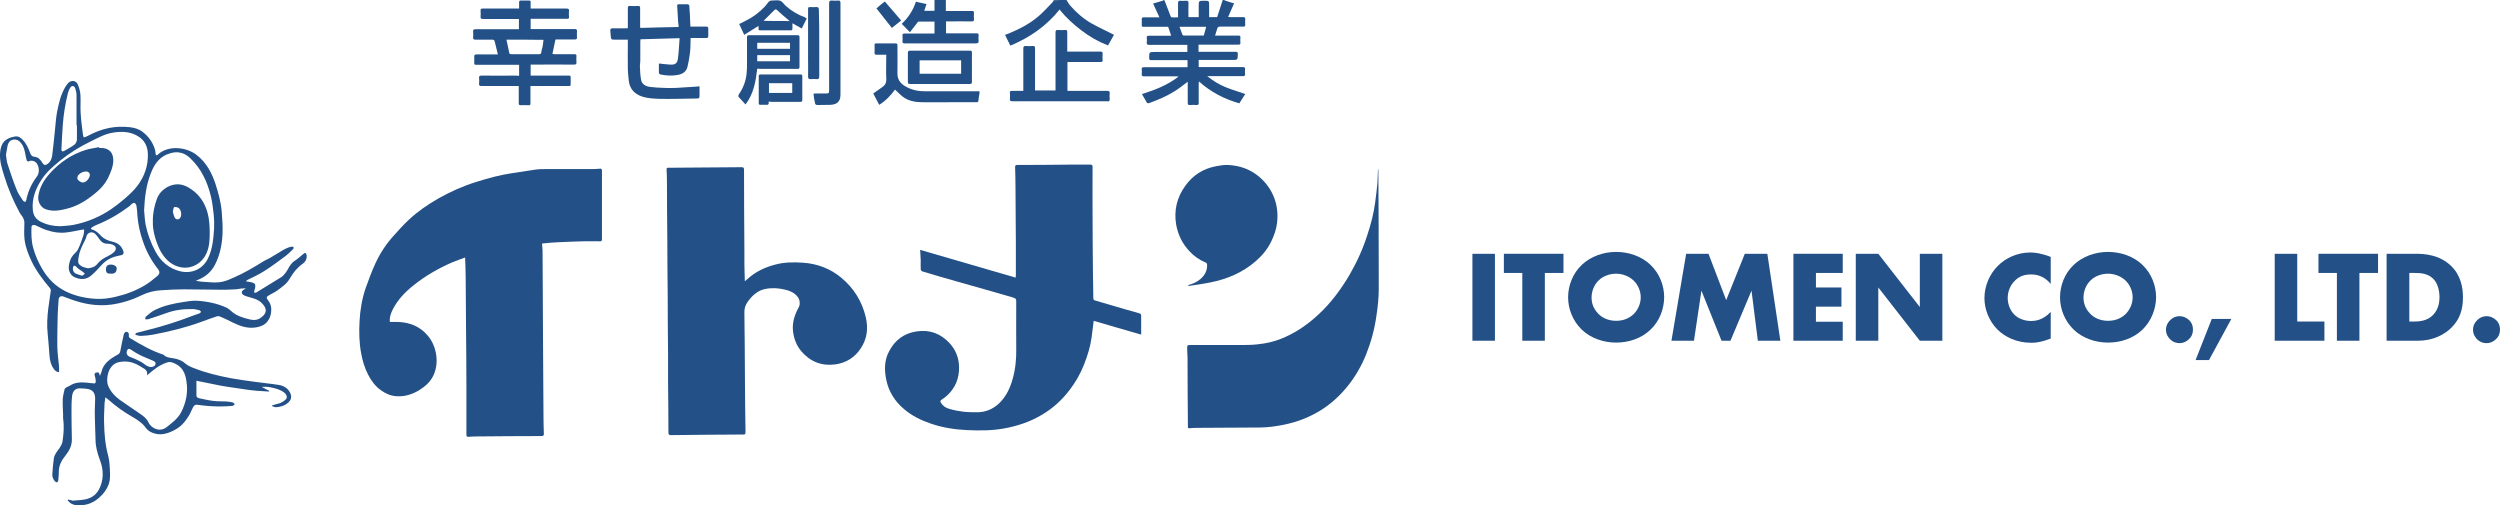<?xml version="1.0" encoding="utf-8"?>
<!-- Generator: Adobe Illustrator 26.0.3, SVG Export Plug-In . SVG Version: 6.00 Build 0)  -->
<svg version="1.1" id="レイヤー_1" xmlns="http://www.w3.org/2000/svg" xmlns:xlink="http://www.w3.org/1999/xlink" x="0px"
	 y="0px" viewBox="0 0 1342.7 271.4" style="enable-background:new 0 0 1342.7 271.4;" xml:space="preserve">
<style type="text/css">
	.st0{fill:#235187;}
</style>
<g>
	<path class="st0" d="M657.3,0c0.9,0.4,1.8,0.7,2.8,1c0.8,0.3,1.7,0.5,2.7,0.8c-1.1,2.5-2.1,4.8-3.2,7.3c0.5,0,1,0.1,1.4,0.1
		c2.2,0,4.5,0,6.7,0c0.7,0,1.1,0.2,1.1,1c-0.1,1-0.1,2.1,0,3.1c0,0.8-0.3,1-1.1,1c-4.1,0-8.2,0-12.4,0c-0.9,0-1.4,0.3-1.6,1.2
		c-0.3,1.1-0.7,2.3-1.1,3.6c0.5,0,0.9,0,1.3,0c3.7,0,7.4,0,11.2,0c0.9,0,1.2,0.3,1.1,1.2c-0.1,0.8-0.1,1.7,0,2.5
		c0.1,1-0.3,1.2-1.2,1.2c-6.6,0-13.2,0-19.8,0c-0.5,0-0.9,0-1.5,0c0,1.3,0,2.4,0,3.8c0.5,0,0.9,0,1.4,0c6.1,0,12.2,0,18.4,0
		c1.1,0,1.4,0.3,1.3,1.4c-0.1,3,0,3-3.1,3c-5.5,0-11,0-16.4,0c-0.5,0-0.9,0-1.5,0c0,1.3,0,2.4,0,3.8c0.5,0,1,0,1.4,0
		c7.4,0,14.8,0,22.2,0c1,0,1.4,0.3,1.3,1.3c-0.1,0.8-0.1,1.6,0,2.4c0.1,1-0.3,1.2-1.2,1.2c-5.8,0-11.7,0-17.5,0c-0.4,0-0.8,0-1.6,0
		c3.2,2.6,6.4,4.5,9.8,5.9c3.4,1.4,7,2.4,10.6,3.7c-1,1.6-2.1,3.3-3.2,5c-8-2.3-15.3-6-21.7-11.8c0,0.7-0.1,1.1-0.1,1.5
		c0,3.4,0,6.7,0,10.1c0,0.8-0.2,1.1-1.1,1.1c-1.2-0.1-2.4-0.1-3.6,0c-0.9,0.1-1.2-0.3-1.2-1.2c0-3.3,0-6.6,0-9.8c0-0.4,0-0.9,0-1.5
		c-1.3,1-2.5,1.9-3.7,2.8c-4.2,3.2-8.9,5.5-13.7,7.4c-1.1,0.4-2.3,0.9-3.4,1.3c-0.3,0.1-1,0-1.1-0.2c-0.9-1.5-1.8-3.1-2.7-4.7
		c7.1-2.2,13.8-4.8,19.7-9.4c-0.4,0-0.8-0.1-1.2-0.1c-5.8,0-11.5,0-17.3,0c-1,0-1.4-0.3-1.3-1.3c0.1-0.8,0.1-1.6,0-2.4
		c-0.1-1,0.3-1.2,1.2-1.2c6,0,12,0,18,0c1.8,0,3.6,0,5.4,0c0-1.3,0-2.4,0-3.8c-0.4,0-0.9,0-1.4,0c-6,0-12,0-18,0
		c-0.9,0-1.2-0.2-1.2-1.2c0-3.2,0-3.2,3.2-3.2c5.3,0,10.6,0,15.8,0c0.5,0,0.9,0,1.5,0c0-1.3,0-2.4,0-3.8c-0.5,0-0.9,0-1.4,0
		c-6.4,0-12.7,0-19.1,0c-1,0-1.4-0.3-1.3-1.3c0.1-0.8,0.1-1.7,0-2.5c-0.1-0.8,0.2-1.1,1.1-1.1c3.6,0,7.1,0,10.7,0
		c0.4,0,0.7,0,1.3-0.1c-0.6-1.6-1.1-3.1-1.6-4.7c-4,0-8,0-11.9,0c-0.5,0-1,0-1.4,0c-0.7,0-0.9-0.2-0.9-0.9c0-1,0.1-2.1,0-3.1
		c0-0.8,0.2-1.1,1.1-1.1c2.7,0,5.4,0,8.4,0c-1.2-2.5-2.2-4.9-3.4-7.4c1.7-0.5,3.4-1,5.1-1.5c0.2-0.1,0.3-0.2,0.5-0.3
		c0.2,0,0.3,0,0.5,0c1.1,2.9,2.2,5.7,3.3,8.6c0.1,0.2,0.4,0.6,0.6,0.6c1.1,0.1,2.2,0,3.4,0c0-2.7,0-5.2,0-7.6c0-1,0.3-1.3,1.3-1.3
		c1,0.1,1.9,0.1,2.9,0c1.2-0.1,1.5,0.4,1.4,1.5c-0.1,2.4,0,4.9,0,7.3c1.9,0,3.6,0,5.5,0c0-2,0-3.9,0-5.8c0-3,0-3,3-3
		c2.6,0,2.6,0,2.6,2.6c0,2.1,0,4.1,0,6.2c1.5,0,2.8,0,4.3,0c1-3,2-6.1,3-9.2C656.8,0,657.1,0,657.3,0z M633.5,14.4
		c0.6,1.6,1,2.9,1.6,4.3c0.1,0.2,0.4,0.4,0.6,0.4c3.6,0,7.2,0,10.8,0c0.5-1.6,0.9-3.1,1.3-4.7C643.1,14.4,638.5,14.4,633.5,14.4z"/>
	<path class="st0" d="M508,0c0,1.9,0,3.8,0,5.9c0.5,0,1,0,1.5,0c4.2,0,8.3,0,12.5,0c0.8,0,1.2,0.2,1.1,1.1c-0.1,1.1-0.1,2.2,0,3.2
		c0.1,1-0.2,1.3-1.3,1.3c-4.1-0.1-8.2,0-12.2,0c-0.5,0-1,0-1.5,0c0,2.1,0,4.2,0,6.4c0.5,0,0.9,0,1.4,0c5,0,9.9,0,14.9,0
		c0.9,0,1.3,0.2,1.2,1.1c-0.1,0.9-0.1,1.8,0,2.8c0.1,1.1-0.3,1.5-1.4,1.5c-8.9,0-17.8,0-26.8,0c-3.8,0-7.7,0-11.5,0
		c-0.9,0-1.2-0.2-1.2-1.1c0.1-1,0.1-2,0-3c-0.1-0.9,0.2-1.2,1.2-1.2c4.8,0,9.7,0,14.5,0c0.5,0,0.9,0,1.5,0c0-2.2,0-4.2,0-6.4
		c-2.9,0-5.7,0-8.5,0c-0.3,0-0.6,0.4-0.8,0.7c-1.3,1.7-2.6,3.3-3.9,5c-1.5-1.6-3-3-4.4-4.5c3.5-3.3,6.1-7.2,7.6-11.9
		c1.9,0.4,3.7,0.9,5.7,1.3c-0.4,1.2-0.8,2.4-1.2,3.6c1.9,0,3.7,0,5.5,0c0-2,0-3.9,0-5.8C503.9,0,506,0,508,0z"/>
	<path class="st0" d="M572.8,0c0.7,1,1.2,2.1,2,3c3.3,3.8,7.1,7.1,11.5,9.6c3.5,2,7.2,3.6,10.8,5.5c0.4,0.2,0.8,0.4,1.2,0.6
		c-1.1,1.9-2.1,3.8-3.2,5.7c-5.2-2-9.9-4.7-14.2-8c-4.3-3.3-8.4-6.9-11.8-11.3c-7.1,8.9-16,15-26.4,19.4c-0.1-0.1-0.2-0.2-0.2-0.3
		c-0.9-1.8-1.8-3.5-2.7-5.5c0.8-0.3,1.5-0.5,2.2-0.8c5.7-2.4,11.2-5.2,15.9-9.3c2.6-2.3,5-4.9,7.5-7.5c0.3-0.3,0.4-0.7,0.5-1
		C568.2,0,570.5,0,572.8,0z"/>
	<path class="st0" d="M291.1,130.8c0.1,1.4,0.3,2.7,0.3,4c0.1,19.1,0.2,38.1,0.3,57.2c0.1,10.6,0.1,21.2,0.2,31.8
		c0,3,0.1,6.1,0.2,9.1c0,0.9-0.2,1.3-1.2,1.3c-11.6,0-23.2,0.1-34.8,0.2c-1.5,0-2.9,0.1-4.4,0.2c-1,0.1-1.2-0.3-1.2-1.2
		c0-8.4,0-16.9,0-25.3c0-10.5-0.1-21-0.2-31.5c-0.1-9.3-0.1-18.7-0.2-28c0-3.3-0.2-6.7-0.3-10.3c-2.3,0.9-4.5,1.6-6.7,2.5
		c-7.4,3.2-14.4,7.2-20.7,12.2c-4.7,3.7-8.8,7.9-11.5,13.3c-1,2-1.8,4.1-1.5,6.6c1.5,0,2.8,0,4.2,0c6.3,0.2,11.8,2.3,16,7.2
		c2.6,3,4.1,6.6,4.7,10.6c0.5,3.8,0.1,7.4-1.5,10.9c-1.7,3.6-4.6,6.1-7.9,8.1c-3.7,2.2-7.7,3.4-12,3.1c-3.1-0.2-5.8-1.4-8.3-3.2
		c-3.1-2.2-5.3-5.2-7-8.6c-1.8-3.5-2.9-7.3-3.6-11.1c-1.1-5.7-1.2-11.5-0.9-17.2c0.3-6.1,1.3-12.2,3.3-18c1.6-4.5,3.3-9.1,5.3-13.4
		c2.5-5.4,5.8-10.4,9.8-14.8c2.6-2.9,5.2-5.8,8.1-8.5c4.8-4.5,10.2-8.2,16-11.5c6.4-3.6,13.1-6.6,20.2-8.8c6.3-2,12.6-3.7,19.2-4.7
		c4.2-0.6,8.3-1.3,12.5-1.9c2-0.3,4.1-0.3,6.1-0.3c8.2,0,16.4,0,24.6,0c1.3,0,2.7-0.1,4-0.2c0.8-0.1,1.1,0.2,1.1,1.1
		c0,12.3,0,24.6,0,36.8c0,0.9-0.3,1.1-1.1,1.1c-3,0-6-0.1-9,0c-4.5,0.1-9,0.3-13.5,0.5C296.8,130.2,294.1,130.5,291.1,130.8z"/>
	<path class="st0" d="M494.2,134.2c17.3,5,34.2,9.9,51.3,14.9c0-0.7,0.1-1.1,0.1-1.5c0-5.5,0-11,0-16.6c-0.1-10.1-0.1-20.1-0.2-30.2
		c0-3.7-0.1-7.3-0.2-11c0-0.9,0.2-1.2,1.1-1.2c9.7,0,19.5-0.1,29.2-0.2c3.3,0,6.6,0,10,0c1,0,1.3,0.3,1.3,1.3c0,8.8-0.1,17.6,0,26.4
		c0,10.2,0.1,20.4,0.2,30.6c0,4.5,0.2,9,0.2,13.5c0,0.7,0.3,1,1,1.2c5.5,1.6,10.9,3.2,16.4,4.8c2.6,0.7,5.2,1.4,7.7,2.2
		c0.3,0.1,0.6,0.6,0.6,0.9c0,3.4,0,6.8,0,10.4c-8.6-2.5-17.1-4.9-25.5-7.4c-0.4,3-0.7,5.9-1.1,8.8c-0.7,5.1-2.2,9.9-4.1,14.7
		c-1.9,4.9-4.5,9.4-7.7,13.6c-4.1,5.4-8.9,9.8-14.8,13.3c-6.3,3.8-13.2,6.1-20.4,7.4c-6.5,1.2-13.2,1.2-19.8,0.9
		c-6.6-0.3-13.1-1.3-19.3-3.4c-5.4-1.8-10.4-4.2-14.8-8c-4.9-4.2-8.1-9.3-9.4-15.6c-1.1-5.3-1.1-10.6,1.6-15.5
		c3.1-5.9,8-9.5,14.6-10.5c7-1.1,13,1.1,17.8,6.3c3.3,3.6,5,7.9,5.1,12.8c0.1,6.1-2,11.2-6.4,15.3c-0.9,0.8-1.9,1.6-2.9,2.2
		c-0.8,0.5-0.9,0.9-0.5,1.6c1,1.8,2.7,2.9,4.6,3.4c2.4,0.7,4.9,1.2,7.4,1.5c2.6,0.3,5.3,0.3,8,0.3c4.2-0.1,7.9-1.7,11-4.5
		c4-3.7,6.2-8.4,7.6-13.5c1.5-5.3,2-10.7,1.9-16.2c-0.1-8.3,0-16.6,0-24.8c0-1.9-0.1-2.1-2-2.7c-9.9-2.9-19.9-5.7-29.8-8.5
		c-6.3-1.8-12.6-3.6-18.8-5.5c-0.3-0.1-0.7-0.7-0.7-1.1c-0.1-1.6,0-3.2,0-4.8C494.4,137.9,494.3,136.2,494.2,134.2z"/>
	<path class="st0" d="M400.1,151c1-0.8,1.8-1.6,2.7-2.3c3.9-3.2,8.4-5.2,13.2-6.5c5-1.4,10.2-1.5,15.3-1.1
		c7.7,0.5,14.7,3.2,20.6,8.1c6.7,5.6,11.1,12.7,13.1,21.2c1.4,6,0.7,11.6-2.7,16.7c-3.2,4.9-7.9,7.8-13.6,8.6
		c-7.3,1-13.5-1.4-18.3-7c-2.6-3.1-4-6.7-4.5-10.8c-0.5-4.7,0.9-8.9,3.1-12.9c0.9-1.6,0.6-4.2-0.7-5.7c-1.8-2.2-4.2-3.2-6.9-3.8
		c-3.5-0.8-6.9-1-10.4-0.3c-4,0.8-6.9,3.4-9.3,6.7c-1.4,1.9-2,3.8-1.9,6.2c0.2,12,0.2,24.1,0.3,36.1c0.1,9.3,0.1,18.5,0.3,27.8
		c0,1.1-0.3,1.5-1.4,1.4c-1.2-0.1-2.3,0-3.5,0c-11.7,0.1-23.3,0.1-35,0.3c-1.1,0-1.5-0.2-1.5-1.4c0-9.2-0.1-18.5-0.2-27.7
		c0-4.9,0-9.8,0-14.8c-0.1-10.5-0.2-21-0.2-31.5c-0.1-9.8-0.2-19.6-0.2-29.4c-0.1-10.5-0.2-21-0.2-31.5c0-2.1-0.1-4.2-0.2-6.3
		c0-0.8,0.2-1.1,1-1c0,0,0.1,0,0.1,0c13-0.1,26.1-0.2,39.1-0.3c1,0,1.4,0.2,1.4,1.3c0,14.9,0.1,29.8,0.2,44.7c0,2.2,0,4.3,0,6.5
		c0,2.6,0.2,5.3,0.2,7.9C399.9,150.4,400,150.6,400.1,151z"/>
	<path class="st0" d="M740.1,90.5c0.1,0.4,0.2,0.8,0.2,1.3c0.1,18.8,0.2,37.6,0.2,56.4c0,2.3,0,4.6,0,7c0,4.7-0.5,9.4-1.2,14.1
		c-1,7.3-2.9,14.3-5.6,21.1c-2.5,6.2-5.8,11.9-10,17.1c-3.9,4.8-8.3,8.9-13.5,12.3c-6.5,4.2-13.5,6.9-21.1,8.4
		c-4.2,0.8-8.3,1.4-12.6,1.4c-11.5,0.1-23,0.1-34.5,0.2c-1,0-2.1,0.1-3.1,0.2c-0.7,0.1-1-0.2-0.9-0.9c0-0.1,0-0.2,0-0.2
		c-0.1-12.2-0.2-24.5-0.2-36.7c0-1.6-0.2-3.2-0.2-4.8c0-2.1,0-2.1,2.2-2.1c3.8,0,7.6,0,11.4,0c4.8,0,9.6,0,14.4,0
		c3.1,0,6.1,0,9.2-0.3c5.5-0.5,10.7-1.8,15.7-4.1c6.4-2.9,12.1-6.9,17.3-11.7c6.8-6.2,12.2-13.5,16.9-21.4c4-6.9,7.3-14.1,9.7-21.7
		c1.9-5.7,3.4-11.5,4.2-17.5c0.4-3.4,0.9-6.9,1.2-10.4C739.9,95.8,740,93.1,740.1,90.5z"/>
	<path class="st0" d="M132.6,154.8c-1.1,0.1-2.2,0.1-3.3,0.2c-1,0.1-2,0.4-3,0.4c-2.8,0.1-5.6,0.3-8.4,0.2c-6.3,0-12.6-0.2-18.9-0.2
		c-4.2,0-8.4,0.2-12.5,0.5c-3.7,0.2-7.2,1.1-10.5,2.7c-5.1,2.5-10.5,4.2-16.2,5c-7.6,1-14.8-0.3-21.9-2.9c-1.3-0.5-2.6-1-4-1.5
		c-1.3-0.4-2.3,0.3-2.4,1.6c-0.2,2.7-0.4,5.4-0.5,8.1c-0.1,5.9-0.3,11.8-0.2,17.7c0.1,3.4,0.6,6.7,0.9,10c0.1,1.1,0,2.1,0,3.3
		c-1.2-0.1-2-0.7-2.7-1.6c-1.6-2.1-2.2-4.5-2.4-7.1c-0.3-4-0.6-8.1-1-12.1c-0.5-4.4-0.2-8.8,0.3-13.2c0.4-3.3,1-6.6,1.4-10
		c0-0.4-0.2-0.9-0.5-1.2c-3.8-4.5-7.3-9.1-9.9-14.5c-1.7-3.7-3.2-7.4-3.7-11.5c-0.4-3-0.1-6.1-0.1-9.2c0-1.6-0.8-2.9-1.8-4.2
		c-0.3-0.4-0.6-0.8-0.8-1.2c-3.4-6.3-6.2-12.9-8.3-19.8C1.1,90.7-0.2,86.8,0,82.6c0.3-5.7,2.6-8.4,8.1-9.3c1.8-0.3,3.1,0.7,4.2,1.9
		c1.9,2,3,4.5,3.9,7c0.4,1.2,1.1,1.9,2.3,2c2.2,0.2,3.3,1.7,4.3,3.3c0.8,1.3,1.6,1.4,2.8,0.5c2-1.5,2.4-3.6,2.6-5.9
		c0.5-4.4,1-8.7,1.4-13.1c0.3-2.9,0.5-5.8,1-8.6c0.9-4.6,1.9-9.2,4.3-13.4c0.5-0.9,1.1-1.7,1.8-2.5c1.7-1.6,4.2-1.3,5.1,0.9
		c0.7,1.7,1.3,3.7,1.4,5.6c0.2,3.1-0.1,6.3,0.1,9.5c0.2,3.8,0.7,7.6,1.2,11.4c0.3,2.2,0.4,2.2,2.4,1.2c3.8-2,7.6-3.6,11.8-4.4
		c3.6-0.7,7.2-0.8,10.9-0.4c2.7,0.3,5.1,1,7.2,2.7c3.2,2.5,5.4,5.7,6.5,9.6c0.2,0.7,0.2,1.5,0.3,2.2c0.1,0.7,0.5,0.8,1.1,0.3
		c5.3-5.1,15.2-4.4,21,0.2c5.1,4,8,9.4,10,15.4c1.6,5,3,10,3.4,15.2c0.3,4,0.6,8,0.4,12c-0.3,5.6-1.4,11.1-4,16.2
		c-2.1,4.1-5.4,6.8-9.7,8.4c-0.1,0-0.2,0.1-0.6,0.3c1.3,0.2,2.2,0.4,3.2,0.5c4,0.2,7.9,0.9,11.9-0.2c1.9-0.5,3.6-1.3,5.4-2.1
		c5.5-2.4,10.6-5.4,15.7-8.6c1.1-0.7,2.3-1.1,3.3-1.7c1.7-1,3.5-2.1,5.2-3.1c2.1-1.3,4.2-2.7,6.7-3.1c0.3-0.1,0.7,0.1,1.1,0.1
		c-0.1,0.4,0,0.9-0.2,1.1c-1.3,1.3-2.6,2.6-4,3.7c-3.8,2.8-7.6,5.7-11.6,8.2c-2.8,1.8-5.9,3.2-8.9,4.7c-0.3,0.2-0.6,0.3-0.9,0.8
		c1.1,0.2,2.2,0.3,3.3,0.6c1.3,0.3,1.9,1.1,1.7,2.4c-0.1,0.7-0.3,1.3-0.5,2c-0.1,0.4,0,0.8,0,1.2c0.4-0.1,0.8-0.1,1.2-0.3
		c4.1-2.5,8.2-5,12.2-7.5c0.8-0.5,1.6-0.9,2.2-1.6c0.9-0.9,1.7-2,2.3-3.1c1-1.9,2-3.6,3.9-4.8c1.6-1,3-2.4,4.5-3.6
		c0.3-0.3,0.9-0.6,1.2-0.5c0.3,0.2,0.5,0.8,0.6,1.2c0.2,2-0.7,3.6-2.2,4.6c-2.9,2.1-5.1,4.8-6.8,7.8c-1.6,2.9-4.3,4.7-6.9,6.6
		c-1.2,0.9-2.7,1.5-4,2.3c-1.9,1-1.9,1.5-0.7,3.1c1.4,1.8,1.8,3.9,1.5,6.2c-0.2,1.9-0.8,3.5-2,5c-1.5,1.9-3.6,2.7-5.9,3.1
		c-4.4,0.8-8.4-0.5-12.3-2.4c-2.3-1.1-4.6-2.3-7-3.3c-0.6-0.3-1.4-0.4-1.9-0.2c-2.8,0.9-5.5,1.9-8.2,2.9c-8.4,3.1-17.1,5.2-25.9,6.9
		c-2.1,0.4-4.2,0.6-6.4,0.7c-0.9,0.1-1.8-0.2-2.7-0.4c-0.3-0.1-0.5-0.4-0.8-0.5c0.3-0.2,0.5-0.6,0.8-0.7c1.8-0.5,3.6-0.9,5.4-1.4
		c8.6-2.1,17-4.8,25.3-8c1-0.4,2.1-0.7,3.1-1.1c0.4-0.1,0.6-0.5,0.9-0.8c-0.3-0.3-0.6-0.8-1-0.9c-1.2-0.3-2.4-0.6-3.6-0.6
		c-4.9-0.1-9.6,0.5-14.2,2.2c-3.2,1.2-6.5,2.2-9.8,3.3c-0.5,0.1-1,0-1.5-0.1c0.2-0.5,0.2-1.1,0.5-1.4c1.5-1.2,2.9-2.6,4.6-3.4
		c4.9-2.5,10.2-3.6,15.5-4.4c2.3-0.3,4.6-0.8,6.8-0.7c5.7,0.3,11.3,1.4,16.5,3.8c0.8,0.4,1.6,1.1,2.3,1.7c2.9,2.7,6.5,3.7,10.2,4.6
		c2.2,0.5,4.2,0.3,6-1.1c3.5-2.6,3-5.2,0-8c-2-1.9-4.8-2.4-7.4-3.2c-0.8-0.2-1.5-0.5-2.2-0.9c-1.2-0.8-1.1-2.1,0.2-2.8
		c0.5-0.3,1-0.6,1.5-1C132.7,155.1,132.6,155,132.6,154.8z M45.2,123.3c-0.6,0-1,0-1.4,0.1c-2.4,0.4-4.7,1-7.1,1.3
		c-4.1,0.7-8.1,0.1-11.9-1.2c-1.9-0.6-3.7-1.6-5.5-2.4c-1.4-0.6-2.4-0.2-2.4,1c-0.1,3.7-0.1,7.3,0.9,10.9c1.1,4.2,2.9,8.1,5.1,11.8
		c3,5,6.9,8.9,12.2,11.6c5.2,2.6,10.8,3.8,16.6,4.1c3.5,0.2,7-0.3,10.4-1.1c5.6-1.3,11-3.3,15.9-6.3c2.3-1.4,4.4-3.1,6.4-4.8
		c1.6-1.3,1.5-2.5,0.3-4c-3.5-4.4-6.1-9.3-7.9-14.6c-1.6-4.5-2.6-9.1-3-13.8c-0.1-1.8-0.2-3.6-0.5-5.3c-0.1-0.6-0.5-1.3-1-1.6
		c-0.3-0.2-1.1,0.2-1.5,0.5c-0.4,0.3-0.7,0.7-1.1,1.1c-5.6,4.2-11.5,7.7-18.1,10.3c-0.8,0.3-1.6,0.8-2.3,1.3
		c-0.5,0.3-0.7,0.9,0.2,1.1c2,0.5,3.4,1.9,4.7,3.3c1.7,1.8,3.9,2.7,6.2,3.2c3,0.7,5,2.3,5.9,5.3c0.3,0.9-0.1,1.7-1,1.9
		c-0.7,0.2-1.5,0.3-2.2,0.5c-3.3,0.7-6.1,2.2-8.4,4.7c-1.8,1.9-3.5,3.9-5.5,5.6c-2.7,2.4-5.8,2.6-9.1,1.1c-2.3-1-3.5-3.6-3.1-6.2
		c0.3-2.1,0.9-4.1,2.3-5.7c0.9-1.1,2.2-2,2.7-3.3c1.2-2.4,2-5,2.9-7.6C45.1,125.1,45.1,124.2,45.2,123.3z M32.6,121.5
		c2.2-0.2,4.5-0.3,6.7-0.7c7.3-1.4,14.1-4.2,20.3-8.4c2.6-1.8,5.1-3.7,7.5-5.8c2.4-2.1,4.8-4.3,6.7-6.8c3.8-5.1,5.9-10.9,5.6-17.5
		c-0.2-3.6-1.6-6.6-4.6-8.7c-4.4-3-9.4-3.2-14.5-2.3c-4.1,0.7-7.8,2.8-11.5,4.6c-6,2.9-11.6,6.4-16.8,10.6c-3.5,2.9-7,5.9-9.5,9.7
		c-3.3,4.9-5.4,10.3-4.9,16.3c0.2,3,1.6,5.3,4.3,6.6C25.3,120.8,28.8,121.5,32.6,121.5z M77.4,113c0.3,2.5,0.3,5.1,0.8,7.6
		c1,5,2.8,9.8,5.2,14.3c2.9,5.5,7.3,9.3,13.4,10.8c5.8,1.4,11.8-0.8,14.8-6.7c2.6-5.2,3-10.8,3.4-16.5c0.1-2.3,0-4.7-0.2-7
		c-0.4-3.3-0.7-6.7-1.5-9.9c-1.9-7.9-5.2-15.1-11.3-20.8c-3-2.8-6.6-3.7-10.5-2.5C85.9,83.8,82.9,88,81,93.1
		C78.5,99.4,77.7,106.1,77.4,113z M3.2,83.1c0.3,1.7,0.3,3.3,0.8,4.8c1.5,4.7,3.1,9.4,4.9,13.9c0.8,2.1,2.2,4.1,3.5,6
		c0.2,0.3,0.8,0.7,1.1,0.6c0.3-0.1,0.5-0.7,0.7-1.1c0.1-0.3,0-0.6,0.1-0.9c1-4.1,2.8-8,5.4-11.4c1.6-2,1.4-5.1,0.2-7
		c-1-1.6-3-2.1-4.6-1.3c-0.2,0.1-0.8-0.2-0.9-0.4c-0.3-1-0.5-2-0.7-3c-0.4-2.2-0.8-4.3-2.2-6.2c-1-1.4-2.5-2.4-4.3-2.1
		c-1.7,0.2-2.7,1.5-3.1,3.1C3.8,79.8,3.5,81.5,3.2,83.1z M47.2,144.1c2.2-0.2,4-0.9,5.2-2.5c1.5-1.9,3.4-3,5.5-4
		c1.2-0.6,2.4-1.3,3.4-2.3c1.5-1.4,1.1-3.1-0.8-3.9c-0.8-0.3-1.8-0.5-2.6-0.5c-2.2,0.1-3.6-1-4.7-2.7c-0.6-0.9-1.3-1.8-2.1-2.6
		c-1.6-1.5-4-0.8-4.6,1.1c-0.2,0.8-0.4,1.5-0.8,2.2c-1.4,2.8-2.9,5.6-3.4,8.8c-0.3,1.8-0.9,3.8,1,4.9
		C44.4,143.6,45.9,143.7,47.2,144.1z M41.3,67.2c-0.1,0-0.2,0-0.2,0c0-5.3,0-10.7,0-16c0-1.3-0.3-2.6-0.7-3.8
		c-0.5-1.4-1.8-1.6-2.6-0.4c-0.7,1-1.1,2.2-1.4,3.3C35,56,34.1,61.7,33.7,67.5c-0.3,4.2-0.5,8.3-0.7,12.5c-0.1,1.3,0.5,1.6,1.6,1
		c1.9-1.1,3.8-2.1,5.5-3.4c0.6-0.5,1.1-1.6,1.2-2.4C41.4,72.5,41.3,69.8,41.3,67.2z M44.2,148.1c0.4-0.3,0.9-0.7,1.4-1.1
		c-0.4-0.3-0.7-0.7-1.1-1c-0.8-0.6-1.7-1.2-2.6-1.8c-0.5-0.4-0.9-1-1.5-1.4c-0.2-0.1-0.8-0.1-0.9,0.1c-0.8,1.3-0.2,3.4,1.1,4
		C41.7,147.4,42.9,147.7,44.2,148.1z"/>
	<path class="st0" d="M638.2,153.1c2.4-0.6,4.6-1.6,6.5-3.2c2.4-2.1,3.8-4.6,3.6-7.9c0-0.4-0.4-0.9-0.8-1c-3.3-1.4-6.2-3.4-8.6-6
		c-3.8-4-6.2-8.8-7.2-14.3c-1.3-7.7,0.4-14.7,4.9-20.9c4-5.6,9.5-9.2,16.4-10.5c2.1-0.4,4.3-0.8,6.5-0.7c6.5,0.3,12.3,2.4,17.2,6.7
		c3.5,3.1,6.1,6.8,7.7,11.1c1.6,4.3,2,8.7,1.5,13.2c-0.4,3.6-1.6,6.9-3.1,10c-2,4.2-5,7.8-8.5,10.8c-7.1,6.1-15.3,9.5-24.3,11.3
		c-3.9,0.8-7.8,1.3-11.7,1.9C638.2,153.3,638.2,153.2,638.2,153.1z"/>
	<path class="st0" d="M53.7,201.8c0.3-0.8,0.6-1.4,0.8-2c0.6-3,2.5-5.2,4.9-7c1.2-0.9,2.6-1.6,3.9-2.4c0.8-0.4,1.1-1,1.3-1.8
		c0.6-3.1,1.2-6.1,1.9-9.1c0.1-0.5,0.9-1.4,1.3-1.3c0.9,0,1.6,0.7,1.4,1.8c-0.2,0.9,0.3,1.5,1.1,1.9c5.5,3.3,11.1,6.5,17.2,8.5
		c0.1,0,0.2,0,0.2,0c1.8,2,4.5,1.7,6.8,2.3c1.9,0.5,3.6,1.2,5.1,2.6c1.3,1.1,3.1,1.9,4.8,2.5c6.3,2.5,12.8,4,19.4,5.3
		c4.4,0.8,8.9,1.4,13.3,2c4.3,0.6,8.7,1,13,1.7c2.5,0.5,4.6,1.8,5.8,4.3c0.9,2,0.5,3.7-1.1,5.1c-1.8,1.7-4.1,2.3-6.4,2.5
		c-0.8,0.1-1.6-0.4-2.3-0.6c0-0.1,0.1-0.2,0.1-0.4c1.6-0.5,3.2-0.8,4.7-1.4c0.9-0.4,1.8-1,2.5-1.7c0.9-0.9,0.8-2,0-3
		c-1.3-1.5-3.1-2.2-4.9-2.8c-2.5-0.7-5-1.3-7.9-1c1.4,0.8,2.7,1.5,4,2.1c0,0.1-0.1,0.3-0.1,0.4c-4.4-0.2-8.7-0.5-13.1-1.2
		c-4.3-0.7-8.7-1.2-13-2c-4.3-0.8-8.6-1.8-12.9-2.6c0,2.7,0,5.3,0,7.9c0,0.9,0.7,1.3,1.5,1.5c2.5,0.5,4.9,1.1,7.4,1.4
		c2.2,0.3,4.5,0.2,6.8,0.3c1.3,0.1,2.5,0.2,3.7,0.5c0.4,0.1,0.8,0.6,1.2,1c-0.4,0.3-0.8,0.9-1.3,0.9c-2.3,0.2-4.6,0.3-6.8,0.3
		c-1.9,0-3.7-0.1-5.6-0.2c-2.2-0.2-4.3-0.4-6.5-0.7c-1.2-0.2-1.9,0.6-2.4,1.7c-0.9,2.1-1.9,4.1-3.2,5.9c-1.7,2.6-4,4.7-6.8,6.1
		c-3.7,1.9-7.6,3-11.7,1.3c-1.3-0.5-2.6-1.4-3.4-2.5c-1.9-2.7-4.5-4.4-7.3-6c-4.5-2.6-8.8-5.6-12.7-9.1c-0.5-0.4-1.1-0.8-1.8-1.4
		c-0.2,1.5-0.5,3-0.5,4.4c-0.1,3-0.3,6-0.2,9c0.1,6.1,0.6,12.1,2.2,18c0.6,2.3,0.8,4.7,0.9,7c0.1,2.1,0.2,4.2-0.1,6.3
		c-0.5,2.8-1.9,5.2-3.8,7.4c-2.5,2.7-5.3,4.7-8.9,5.5c-2.7,0.6-5.4,0.8-7.9-0.5c-0.8-0.4-1.3-1.2-2-1.8c0.1-0.1,0.2-0.2,0.3-0.4
		c0.6,0.1,1.2,0.3,1.8,0.4c0.2,0,0.4,0.2,0.6,0.2c3.1-0.3,6.2-0.2,9.1-1.4c3.7-1.5,5.5-4.7,6.5-8.4c1.1-4.2,0.5-8.3-1-12.2
		c-1.3-3.5-2.3-7.1-2.3-10.9c-0.1-5.1-0.4-10.1-0.4-15.2c0-2.2,0.2-4.5,0.2-6.7c0-3.3-1.5-5-4.7-5.3c-1-0.1-2.1-0.2-3.1-0.2
		c-3-0.3-4.3,1.7-4.6,4.2c-0.3,2.8-0.3,5.6-0.3,8.4c0,4.9,0.1,9.7,0.2,14.6c0.1,3.4-1.3,6.2-3.4,8.8c-2,2.5-3.5,5.1-3.6,8.4
		c0,1.6-0.1,3.3-0.3,4.9c0,0.4-0.3,1-0.6,1.1c-0.3,0.1-0.9-0.2-1.2-0.5c-0.9-1.1-1.5-2.3-1.4-3.8c0.2-2.8,0.4-5.6,0.8-8.4
		c0.3-2.2,1.8-3.9,3.1-5.7c0.7-1.1,1.4-2.3,1.6-3.6c0.6-4.1,0.9-8.2,0.3-12.4c-0.1-0.5,0-1,0-1.4c-0.1-2.9-0.3-5.9-0.2-8.8
		c0.1-1.8,0.6-3.6,1-5.4c0.1-0.4,0.8-0.8,1.2-1.1c0.5-0.3,1-0.4,1.5-0.7c2.8-1.9,5.9-2,9.1-1.7c1.3,0.2,2.7,0.3,4,0.4
		c1,0.1,0.9-0.8,0.9-1.4c0-0.8-0.2-1.6-0.4-2.3c-0.2-0.9-0.6-1.8,0.7-2.1c1.2-0.3,1.6,0,1.9,1.6C53.4,201.5,53.5,201.5,53.7,201.8z
		 M79,201.6c0.3-1.6-0.3-2.9-1.6-3.6c-1.8-1.1-3.6-2.3-5.6-3c-2.8-1-5.7-1.1-8.7-0.3c-4.9,1.5-6.5,8.7-5,12.5
		c1.3,3.2,3.6,5.6,6.3,7.6c3.5,2.5,7.1,4.8,10.5,7.2c1.9,1.3,3.8,2.6,4.8,4.8c1.4,3.1,6,5.6,9.8,2.6c2.9-2.3,5.9-4.5,7.7-7.8
		c2.8-5.4,3.9-11,2.9-17.1c-0.6-3.8-1.9-7-5.5-8.9c-1.5-0.8-2.9-1.5-4.6-1C85.7,195.9,82.4,198.6,79,201.6z M68,189.4
		c0,1,0.6,1.7,1.6,2.2c1.1,0.5,2.3,0.8,3.4,1.4c1.4,0.7,2.9,1.3,4.2,2.3c1.1,0.9,2.1,1.6,3.5,1.8c1.1,0.2,2.6-0.4,2.8-1.5
		c0.3-1.1-0.6-1.5-1.4-1.9c-2.2-1-4.5-1.8-6.7-2.9c-1.7-0.8-3.3-1.8-4.9-2.9C69.1,186.8,68.2,187.5,68,189.4z"/>
	<path class="st0" d="M278.8,40.7c0-2,0-3.9,0-5.9c-0.5,0-0.9,0-1.4,0c-7.1,0-14.2,0-21.2,0c-1.5,0-1.5,0-1.5-1.6
		c0-0.8,0.1-1.7,0-2.5c-0.1-1.1,0.2-1.5,1.4-1.5c3.3,0.1,6.6,0,9.8,0c0.4,0,0.9,0,1.5,0c-0.6-2.4-1.2-4.7-1.7-6.9
		c-0.2-0.8-0.6-1-1.4-1c-3,0-6.1,0-9.1,0c-0.8,0-1.1-0.3-1.1-1.1c0.1-1.1,0.1-2.2,0-3.2c-0.1-1,0.3-1.3,1.3-1.3c7.3,0,14.6,0,21.8,0
		c0.5,0,0.9,0,1.5,0c0-1.8,0-3.6,0-5.5c-0.5,0-0.9,0-1.4,0c-6,0-11.9,0-17.9,0c-1,0-1.4-0.3-1.3-1.3c0.1-1,0.1-2.1,0-3.1
		c-0.1-1,0.3-1.2,1.2-1.2c6,0,11.9,0,17.9,0c0.5,0,0.9,0,1.6,0c0-1.2,0-2.3,0-3.3c0-0.7,0.2-1,0.9-1c1.5,0,3,0,4.4,0
		c0.8,0,1,0.3,0.9,1c0,1,0,2.1,0,3.3c0.5,0,1,0,1.4,0c6,0,11.9,0,17.9,0c1.1,0,1.4,0.3,1.3,1.3c-0.1,1-0.1,2.1,0,3.1
		c0.1,0.9-0.3,1.2-1.2,1.1c-6,0-11.9,0-17.9,0c-0.5,0-0.9,0-1.5,0c0,1.8,0,3.6,0,5.5c0.5,0,0.9,0,1.4,0c7.4,0,14.8,0,22.2,0
		c1,0,1.4,0.3,1.3,1.3c-0.1,1.1-0.1,2.2,0,3.2c0,0.8-0.3,1.1-1.1,1.1c-3.2,0-6.5,0-9.7,0c-0.3,0-0.5,0-0.8,0.1
		c-0.5,2.6-1.1,5.1-1.6,7.7c0.5,0,0.9,0.1,1.3,0.1c3.5,0,7,0,10.4,0c0.9,0,1.3,0.2,1.2,1.2c-0.1,1-0.1,2,0,3
		c0.1,1.1-0.2,1.4-1.4,1.4c-7.2-0.1-14.5,0-21.7,0c-0.5,0-1,0-1.5,0c0,2,0,3.9,0,5.9c0.4,0,0.9,0,1.4,0c6.2,0,12.4,0,18.6,0
		c1.5,0,1.5,0,1.5,1.6c0,0.8,0,1.6,0,2.4c0,1.6,0,1.6-1.5,1.6c-6.2,0-12.3,0-18.5,0c-0.5,0-0.9,0-1.6,0c0,1.2,0,2.2,0,3.3
		c0,2,0,4,0,6c0,0.8-0.2,1.1-1,1c-1.4,0-2.8-0.1-4.2,0c-0.9,0-1.1-0.3-1.1-1.1c0-2.6,0-5.2,0-7.8c0-0.4,0-0.9,0-1.4
		c-0.6,0-1.1,0-1.5,0c-6.2,0-12.4,0-18.6,0c-1,0-1.3-0.4-1.2-1.3c0.1-1,0.1-1.9,0-2.9c-0.1-1.1,0.2-1.4,1.4-1.4
		c6.1,0.1,12.2,0,18.4,0C277.7,40.7,278.2,40.7,278.8,40.7z M272,21.3c0.5,2.4,1,4.7,1.5,7c0.1,0.6,0.4,0.8,1.1,0.8
		c5,0,9.9,0,14.9,0c0.7,0,1.1-0.1,1.2-0.9c0.1-1.1,0.5-2.1,0.7-3.1c0.2-1.2,0.4-2.5,0.5-3.7C285.2,21.3,278.6,21.3,272,21.3z"/>
	<path class="st0" d="M375.7,46.4c0,1.7,0,3.3,0,4.9c0,1.4-0.2,1.6-1.6,1.6c-6.5,0.1-12.9,0.3-19.4,0.2c-3.3-0.1-6.7-0.2-10-1.3
		c-4.1-1.4-6.5-4.2-7-8.5c-0.2-2-0.4-4-0.5-6c-0.1-4.8,0-9.6,0-14.4c0-0.5,0-0.9,0-1.6c-2.3,0-4.5,0-6.7,0c-2.3,0-2.3,0-2.5-2.2
		c-0.1-0.8-0.1-1.7-0.2-2.5c-0.1-1,0.2-1.4,1.3-1.4c2.2,0.1,4.4,0,6.6,0c0.4,0,0.9,0,1.5,0c0-0.5,0-1,0-1.4c0-3.2,0-6.3,0-9.5
		c0-0.9,0.3-1.2,1.2-1.1c1.4,0.1,2.9,0.1,4.3,0c0.9,0,1.1,0.3,1.1,1.1c0,3.1,0,6.2,0,9.2c0,0.4,0,0.9,0.1,1.5
		c6.8-0.2,13.6-0.4,20.6-0.5c-0.1-1.1-0.2-2-0.3-3c-0.2-2.8-0.3-5.5-0.5-8.3c0-0.6,0.1-0.9,0.8-0.9c1.7,0,3.4,0,5,0
		c0.2,0,0.7,0.4,0.7,0.7c0.1,1.5,0.2,2.9,0.3,4.4c0.1,2.2,0.2,4.4,0.3,6.9c0.8,0,1.6,0,2.5,0c2,0,4.1,0,6.1,0c0.7,0,1,0.3,1,1
		c0,1.4,0,2.7,0,4.1c0,0.8-0.3,1-1,1c-2.8,0-5.6,0-8.4,0c-0.1,0.2-0.1,0.4-0.1,0.5c-0.1,2.4,0,4.9-0.3,7.3c-0.3,2.6-0.8,5.2-1.4,7.8
		c-0.7,2.7-2.9,3.9-5.5,4.3c-3,0.5-6,0.3-9-0.3c-0.3-0.1-0.8-0.5-0.8-0.7c-0.1-1.7,0-3.4,0-5.2c2.1,0.2,4,0.5,6,0.6
		c2.9,0.2,3.9-0.9,4.2-3.2c0.5-3.6,0.6-7.2,0.9-11c-7.2,0.2-14,0.4-21,0.6c0,0.5-0.1,0.9-0.1,1.3c0,3.4,0,6.8,0,10.2
		c0,1.2-0.3,2.4-0.2,3.6c0.1,2.2,0.2,4.4,0.6,6.6c0.5,2.6,2.6,3.6,5,3.9c2.4,0.3,4.8,0.4,7.2,0.5c2.2,0.1,4.5,0.1,6.7,0
		c3.7-0.2,7.4-0.5,11-0.7C374.4,46.4,375,46.4,375.7,46.4z"/>
	<path class="st0" d="M549.6,48.8c0-0.6,0-1.1,0-1.6c0-7,0-14.1,0-21.1c0-1,0.2-1.4,1.3-1.4c1.2,0.1,2.5,0.1,3.7,0
		c1-0.1,1.3,0.2,1.3,1.3c0,7,0,14.1,0,21.1c0,0.5,0,1,0,1.5c3.6,0,7.2,0,11,0c0-0.5,0-1,0-1.5c0-9.9,0-19.8,0-29.6
		c0-1.2,0.3-1.5,1.5-1.4c1.2,0.1,2.5,0.1,3.7,0c0.9-0.1,1.1,0.3,1.1,1.2c0,3,0,5.9,0,8.9c0,0.4,0,0.9,0,1.5c0.6,0,1,0,1.5,0
		c5.4,0,10.8,0,16.2,0c1,0,1.4,0.2,1.3,1.3c-0.1,1-0.1,2.1,0,3.1c0.1,0.9-0.2,1.2-1.2,1.2c-5.4,0-10.8,0-16.2,0c-0.5,0-0.9,0-1.5,0
		c0,5.2,0,10.3,0,15.5c0.5,0,1,0,1.4,0c6.6,0,13.3,0,19.9,0c1.2,0,1.5,0.4,1.4,1.4c-0.1,1-0.1,1.9,0,2.9c0.1,1.1-0.4,1.5-1.4,1.3
		c0,0-0.1,0-0.1,0c-16.9,0-33.7,0-50.6,0c-1.3,0-1.6-0.3-1.5-1.5c0.1-1,0.1-2,0-3c-0.1-0.9,0.3-1.1,1.1-1.1
		C545.5,48.8,547.5,48.8,549.6,48.8z"/>
	<path class="st0" d="M476,29.4c-1.8,0-3.5,0-5.2,0c-0.8,0-1.1-0.2-1.1-1.1c0.1-1.4,0-2.7,0-4.1c0-0.7,0.2-0.9,0.9-0.9
		c3.5,0,7,0,10.4,0c1,0,1,0.5,1,1.2c0,4.9,0.1,9.8,0,14.8c-0.1,3.3,1.6,5.6,4.3,7.1c3.1,1.8,6.5,2.6,10.1,2.6c9.5,0,19,0,28.4,0
		c1.5,0,1.4,0,1.2,1.5c-0.2,1.1-0.4,2.3-0.5,3.4c0,0.9-0.4,1-1.1,1c-4.5,0-9,0-13.6,0c-5.4,0-10.8,0.1-16.2,0
		c-3.5-0.1-6.9-0.8-9.8-3c-1.4-1.1-2.6-2.4-4.1-3.8c-2.2,3-4.9,6-8.5,8.2c-1.1-2-2.1-4.1-3.2-6.1c1.6-1.1,3.2-2.2,4.7-3.3
		c1.5-1,2.4-2.3,2.3-4.3C475.8,38.1,476,33.9,476,29.4z"/>
	<path class="st0" d="M406.7,36.9c-0.8,6.8-1.9,13.5-6.3,19.2c-1.2-1.3-2.4-2.6-3.5-3.8c-0.5-0.5-0.4-1-0.1-1.6
		c2.4-3.5,3.9-7.3,4.2-11.5c0.1-1.1,0.2-2.3,0.2-3.4c0-5.2,0-10.5,0-15.7c0-0.8,0.1-1.2,1.1-1.2c8.7,0,17.3,0,26,0
		c0.8,0,1.1,0.2,1.1,1c0,5.4,0,10.7,0,16.1c0,1-0.5,1-1.2,1c-6.7,0-13.4,0-20,0C407.8,36.9,407.3,36.9,406.7,36.9z M406.7,32.9
		c5.9,0,11.7,0,17.6,0c0-1.2,0-2.2,0-3.3c-5.9,0-11.7,0-17.6,0C406.7,30.7,406.7,31.7,406.7,32.9z M406.7,26.2c5.9,0,11.7,0,17.6,0
		c0-1.1,0-2.1,0-3.2c-5.9,0-11.7,0-17.6,0C406.7,24.1,406.7,25.1,406.7,26.2z"/>
	<path class="st0" d="M505,27.2c5.3,0,10.6,0,15.8,0c0.9,0,1.3,0.2,1.2,1.2c0,5.2,0,10.3,0,15.5c0,0.9-0.2,1.2-1.1,1.2
		c-10.7,0-21.4,0-32.2,0c-0.9,0-1.1-0.3-1.1-1.2c0-5.2,0-10.3,0-15.5c0-1,0.4-1.2,1.3-1.2C494.3,27.2,499.7,27.2,505,27.2z
		 M516.2,32.4c-7.6,0-15,0-22.3,0c0,2.5,0,4.8,0,7.2c7.5,0,14.9,0,22.3,0C516.2,37.1,516.2,34.8,516.2,32.4z"/>
	<path class="st0" d="M436.9,50.3c0.4,0,0.8-0.1,1.2-0.1c1.8,0,3.7,0,5.5,0c1.5,0,1.7-0.2,1.7-1.6c0-2.8,0-5.6,0-8.4
		c0-12.8,0-25.6,0-38.4c0-1.3,0.4-1.6,1.6-1.5c1.1,0.1,2.2,0.1,3.2,0c1.1-0.1,1.3,0.3,1.3,1.4c0,16.4,0,32.8,0,49.2
		c0,2.1-0.6,4-2.8,4.9c-0.8,0.3-1.7,0.5-2.5,0.5c-2.3,0.1-4.6,0-7,0.1c-1,0-1.3-0.4-1.4-1.2C437.3,53.6,437.1,52.1,436.9,50.3z"/>
	<path class="st0" d="M433.3,9.9c-0.9,1.9-1.8,3.5-2.7,5.4c-1.6-0.9-3.2-1.8-5-2.8c0,1.1,0,1.9,0,2.8c0,0.7-0.2,1-0.9,1
		c-5.5,0-11,0-16.4,0c-0.8,0-1-0.3-0.9-1c0-0.4,0-0.8,0-1.4c-2.6,1.6-5.1,3.2-7.7,4.8c-1-2.1-1.8-3.9-2.7-5.8c1.1-0.5,2.1-1,3-1.5
		c4-1.9,7.6-4.5,10.7-7.8c0.8-0.8,1.4-1.8,2.2-2.7c0.3-0.3,0.7-0.4,1.1-0.6c0.1-0.1,0.3,0,0.5,0c1.5,0,3.2-0.4,4.5,0.1
		c1.3,0.5,2.1,2,3.2,2.9c3,2.7,6.4,4.6,10.1,6C432.6,9.6,432.9,9.7,433.3,9.9z M424,11.3c-0.3-0.3-0.4-0.5-0.6-0.6
		c-1.8-1.5-3.6-3-5.3-4.6c-1.5-1.4-1.4-1.4-2.8-0.1c-1.7,1.7-3.4,3.4-5.2,5.2C414.7,11.3,419.2,11.3,424,11.3z"/>
	<path class="st0" d="M412.8,54.6c0.3,1.6-0.4,1.8-1.4,1.7c-1-0.1-2,0-3,0c-0.6,0-0.9-0.2-0.9-0.8c0-4.9,0-9.8,0-14.7
		c0-0.6,0.3-0.8,0.9-0.8c7.2,0,14.4,0,21.6,0c0.7,0,0.9,0.2,0.9,0.9c0,4.3,0,8.5,0,12.8c0,1-0.5,1-1.2,1c-5.1,0-10.2,0-15.3,0
		C413.9,54.6,413.4,54.6,412.8,54.6z M425.5,44.7c-4.2,0-8.4,0-12.5,0c0,1.8,0,3.5,0,5.2c4.2,0,8.4,0,12.5,0
		C425.5,48.1,425.5,46.4,425.5,44.7z"/>
	<path class="st0" d="M440,23.2c0,5.9,0,11.8,0,17.8c0,1.3-0.4,1.6-1.6,1.5c-0.9-0.1-1.8-0.1-2.8,0c-1.2,0.1-1.6-0.2-1.6-1.5
		c0.1-3,0-6.1,0-9.1c0-8.8,0-17.7,0-26.5c0-1.6,0-1.6,1.6-1.6c0.9,0,1.8,0.1,2.6,0c1.2-0.1,1.6,0.2,1.6,1.5
		C440,11.2,440,17.2,440,23.2z"/>
	<path class="st0" d="M470.7,4.5c1.3-1.1,2.7-2.3,4.5-3.7c3,3.4,5.9,6.8,8.8,10.2c-1.9,1.5-3.5,2.8-5,4
		C476.2,11.5,473.5,8,470.7,4.5z"/>
	<path class="st0" d="M59.5,147c-1.9,0-2.6-0.5-2.6-2.3c0-1.8,0.8-2.6,2.6-2.6c1.8,0,3.2,0.9,3.2,2.1C62.6,145.9,62,147.1,59.5,147z
		"/>
	<path class="st0" d="M53.3,79.5c1.8-0.1,3.5,0,5.1,1.1c1.4,0.9,2,2.3,2.3,3.8c0.5,3.1-0.4,6-1.6,8.8c-1.3,3.4-3.3,6.4-6,8.9
		c-5.1,4.6-10.8,8.5-17.6,10.1c-3.6,0.9-7.2,1.5-10.9,0.2c-2.9-1-4.5-4.4-4-7.2c0.7-4.7,3-8.5,6.1-12c5.3-5.9,11.6-10.2,19.1-12.6
		c2.4-0.8,4.9-1,7.4-1.6C53.3,79.3,53.3,79.4,53.3,79.5z M44.4,98c1.4,0.1,3-1.3,3.7-3.2c0.5-1.3-0.3-2.7-1.8-2.7
		c-1.7,0-3.1,0.7-4.2,1.9c-0.4,0.4-0.6,1.3-0.6,1.9C41.8,96.9,43.4,98,44.4,98z"/>
	<path class="st0" d="M82.1,118.9c-0.1-4.3,0.8-8.3,2.2-12.2c1.5-4.2,6-7.4,10.4-7.7c3.2-0.2,6,1.2,8.4,2.9c5.2,3.7,8,9.1,9,15.3
		c0.5,3.3,0.6,6.7,0.5,10.1c-0.1,3.8-0.7,7.6-2.9,10.9c-3,4.4-8.4,6.7-14,5c-4.3-1.3-7.1-4.3-9.3-8
		C84.2,131.2,81.8,124.2,82.1,118.9z M93,113.5c-0.1,0-0.2,0-0.2,0.1c0.3,1.1,0.5,2.2,1,3.2c0.7,1.4,2.4,1.3,3.1,0
		c0.8-1.4,0.4-4.2-1-5.1c-0.6-0.4-1.5-0.6-2.3-0.5c-0.3,0-0.5,1.2-0.7,1.8C92.9,113,93,113.3,93,113.5z"/>
</g>
<g>
	<path class="st0" d="M802.9,136.3V183h-12.1v-46.7H802.9z"/>
	<path class="st0" d="M829.7,146.6V183h-12.1v-36.4h-9.9v-10.3h32v10.3H829.7z"/>
	<path class="st0" d="M886.4,177.1c-4.8,4.6-11.5,6.9-18.4,6.9c-6.9,0-13.7-2.4-18.4-6.9c-5-4.8-7.4-11.3-7.4-17.4
		c0-6.2,2.4-12.8,7.4-17.5c4.8-4.5,11.5-6.9,18.4-6.9c6.9,0,13.7,2.4,18.4,6.9c5,4.7,7.4,11.3,7.4,17.5
		C893.7,165.9,891.4,172.4,886.4,177.1z M858.5,150.7c-2.5,2.5-3.7,5.9-3.7,9.2c0,4.1,2,7,3.7,8.7c2.2,2.2,5.4,3.7,9.5,3.7
		c4.1,0,7.2-1.5,9.4-3.6c2.2-2.2,3.8-5.4,3.8-9c0-3.6-1.6-6.9-3.8-9c-2.6-2.5-6.2-3.7-9.4-3.7C864.6,147,861,148.2,858.5,150.7z"/>
	<path class="st0" d="M897.7,183l7.9-46.7h12l9.5,24.9l10-24.9h12.1l7,46.7h-12.1l-3.4-26.9L929.4,183h-4.8l-10.8-26.9l-4,26.9
		H897.7z"/>
	<path class="st0" d="M989.7,146.6h-14.4v7.8h13.7v10.3h-13.7v8.1h14.4V183h-26.5v-46.7h26.5V146.6z"/>
	<path class="st0" d="M996.7,183v-46.7h12.1l22.3,28.6v-28.6h12.1V183h-12.1l-22.3-28.6V183H996.7z"/>
	<path class="st0" d="M1101.5,181.8c-4.8,1.8-7.5,2.3-10.5,2.3c-8.1,0-14.2-3.2-18.1-7c-4.6-4.6-7.1-10.9-7.1-17
		c0-6.7,2.9-13,7.1-17.2c4.1-4.2,10.4-7.3,17.6-7.3c2.2,0,5.9,0.4,10.9,2.4v14.5c-3.9-4.8-8.5-5.1-10.6-5.1c-3.5,0-6.2,1-8.4,3.1
		c-2.9,2.7-4.1,6.3-4.1,9.6c0,3.2,1.3,6.8,3.8,9.1c2,1.9,5.3,3.2,8.7,3.2c1.8,0,6.3-0.2,10.6-4.9V181.8z"/>
	<path class="st0" d="M1150.6,177.1c-4.8,4.6-11.5,6.9-18.4,6.9c-6.9,0-13.7-2.4-18.4-6.9c-5-4.8-7.4-11.3-7.4-17.4
		c0-6.2,2.4-12.8,7.4-17.5c4.8-4.5,11.5-6.9,18.4-6.9c6.9,0,13.7,2.4,18.4,6.9c5,4.7,7.4,11.3,7.4,17.5
		C1157.9,165.9,1155.5,172.4,1150.6,177.1z M1122.7,150.7c-2.5,2.5-3.7,5.9-3.7,9.2c0,4.1,2,7,3.7,8.7c2.2,2.2,5.4,3.7,9.5,3.7
		c4.1,0,7.2-1.5,9.4-3.6c2.2-2.2,3.8-5.4,3.8-9c0-3.6-1.6-6.9-3.8-9c-2.6-2.5-6.2-3.7-9.4-3.7C1128.8,147,1125.2,148.2,1122.7,150.7
		z"/>
	<path class="st0" d="M1165.5,182.2c-0.9-0.9-2.2-2.6-2.2-5.1s1.3-4.2,2.2-5.1c1.7-1.7,3.6-2.2,5.1-2.2c1.8,0,3.6,0.7,5.2,2.2
		c1.2,1.2,2,2.7,2,5c0,2.3-0.8,3.9-2.1,5.1c-1.5,1.5-3.3,2.2-5.1,2.2C1169.1,184.3,1167.2,183.9,1165.5,182.2z"/>
	<path class="st0" d="M1187.9,171.3h10.5l-12,22.1h-7.2L1187.9,171.3z"/>
	<path class="st0" d="M1233.8,136.3v36.4h14.6V183h-26.7v-46.7H1233.8z"/>
	<path class="st0" d="M1267.2,146.6V183h-12.1v-36.4h-9.9v-10.3h32v10.3H1267.2z"/>
	<path class="st0" d="M1281.8,183v-46.7h15.9c4.7,0,12.5,0.6,18.6,6.4c5.5,5.2,6.5,12,6.5,17c0,6.2-1.5,11.6-6.1,16.2
		c-3.7,3.7-9.9,7.1-17.9,7.1H1281.8z M1293.9,172.7h2.5c2.9,0,7.1-0.3,10.2-3.4c1.5-1.5,3.6-4.4,3.6-9.6c0-4.3-1.3-8.1-3.6-10.2
		c-2.9-2.7-6.7-2.9-9.7-2.9h-2.9V172.7z"/>
	<path class="st0" d="M1330.4,182.2c-0.9-0.9-2.2-2.6-2.2-5.1s1.3-4.2,2.2-5.1c1.7-1.7,3.6-2.2,5.1-2.2c1.8,0,3.6,0.7,5.2,2.2
		c1.2,1.2,2,2.7,2,5c0,2.3-0.8,3.9-2.1,5.1c-1.5,1.5-3.3,2.2-5.1,2.2C1334,184.3,1332.1,183.9,1330.4,182.2z"/>
</g>
</svg>
